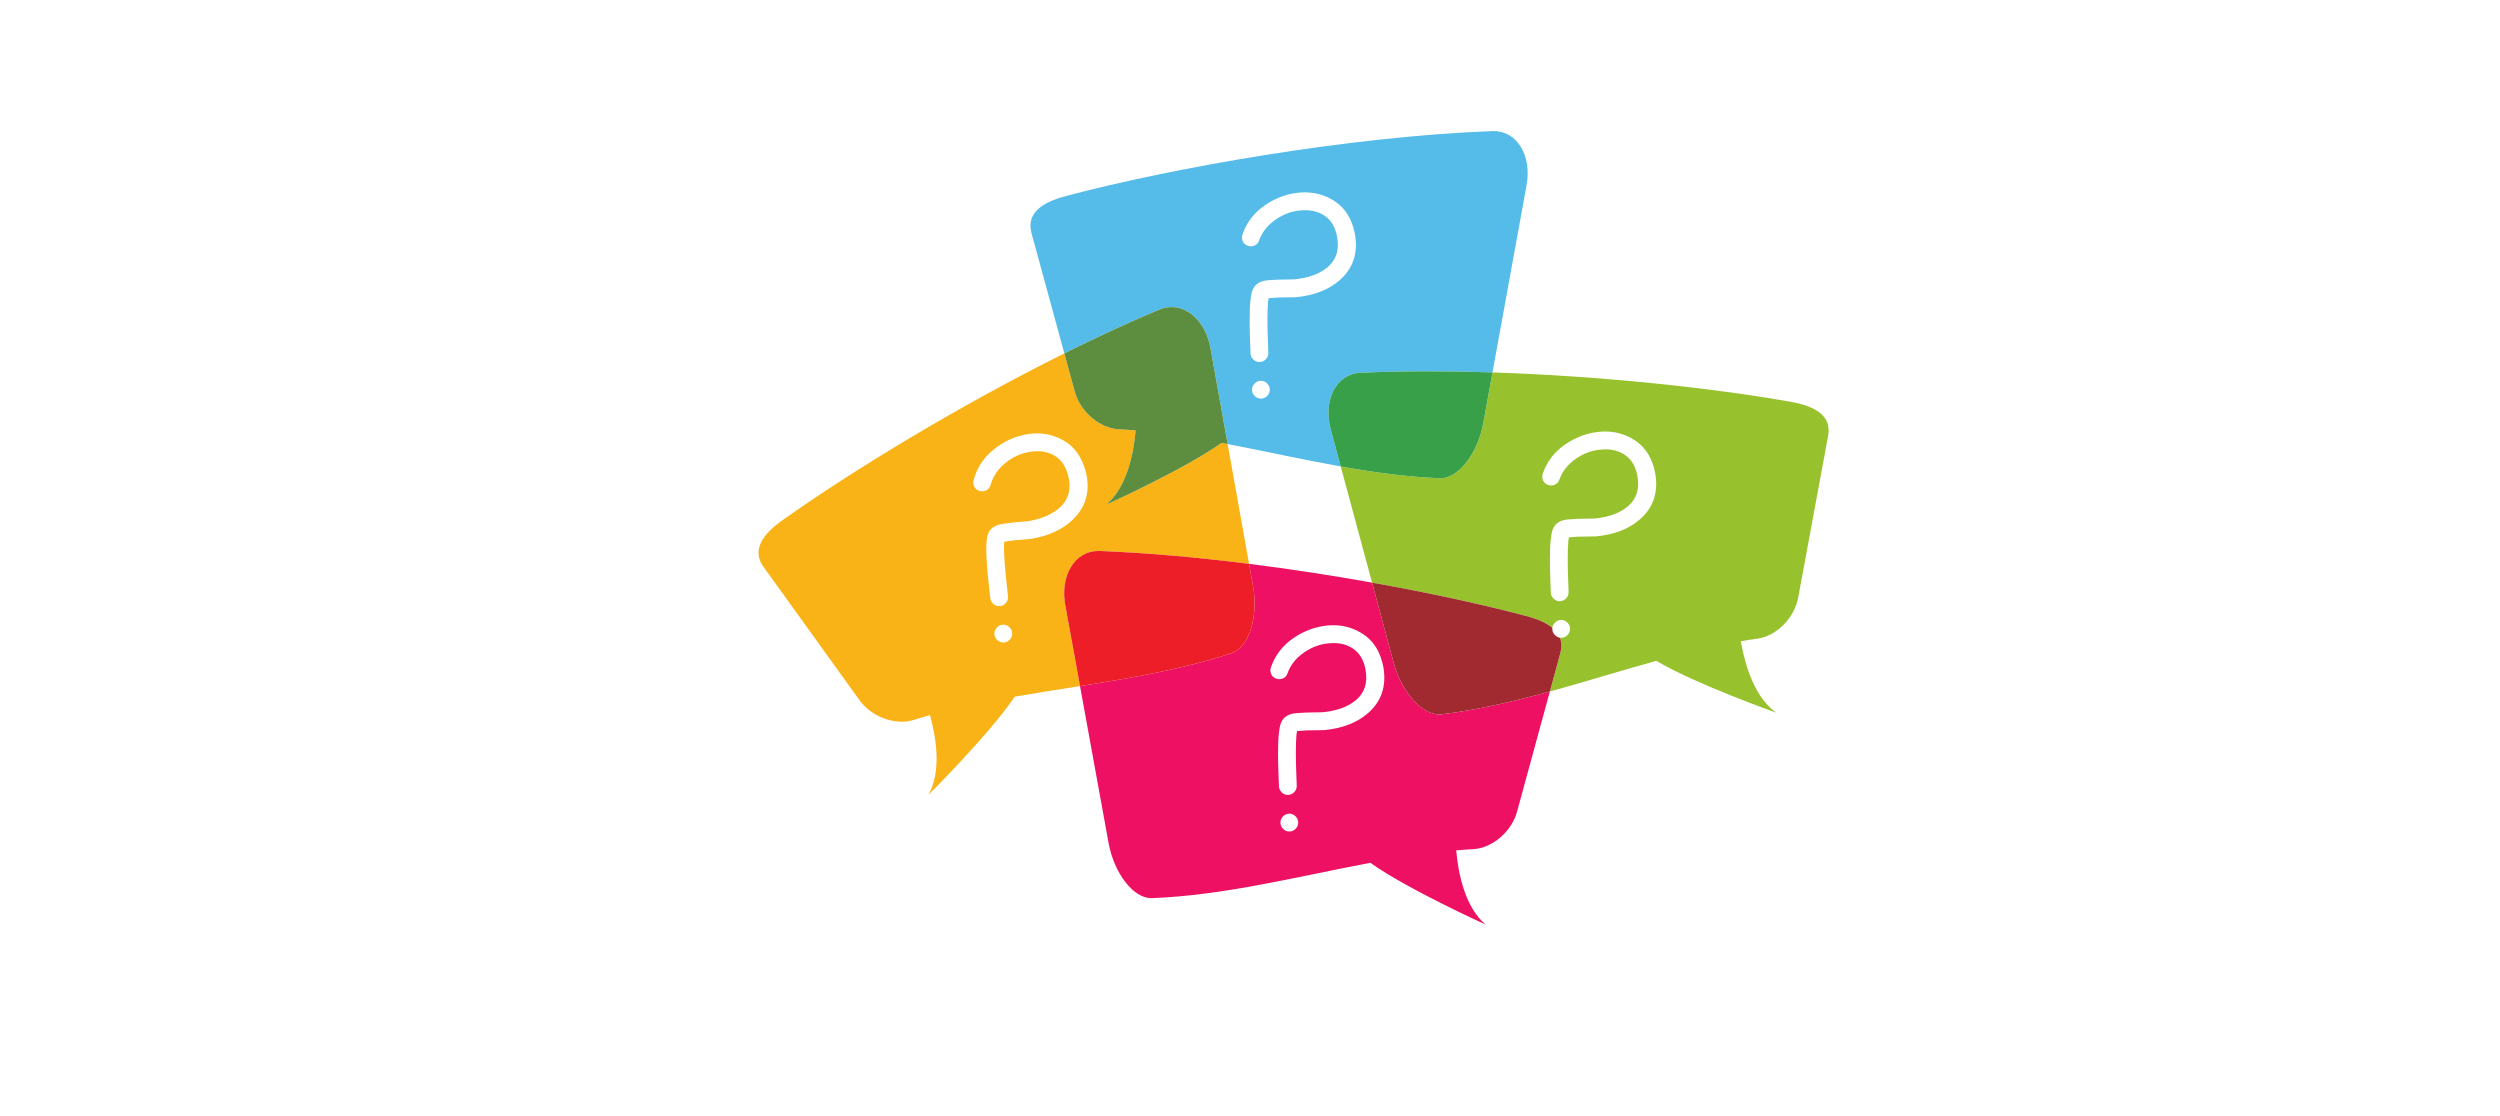 <svg xmlns="http://www.w3.org/2000/svg" xmlns:xlink="http://www.w3.org/1999/xlink" width="645" zoomAndPan="magnify" viewBox="0 0 645 288" height="288" preserveAspectRatio="xMidYMid meet" version="1.0"><defs><clipPath id="id1"><path d="M 278 145 L 400 145 L 400 238.527 L 278 238.527 Z M 278 145 " clip-rule="nonzero"/></clipPath><clipPath id="id2"><path d="M 265 33.777 L 395 33.777 L 395 121 L 265 121 Z M 265 33.777 " clip-rule="nonzero"/></clipPath></defs><rect x="-64.5" width="774" fill="rgb(100%, 100%, 100%)" y="-28.8" height="345.6" fill-opacity="1"/><rect x="-64.5" width="774" fill="rgb(100%, 100%, 100%)" y="-28.8" height="345.6" fill-opacity="1"/><rect x="-64.5" width="774" fill="rgb(100%, 100%, 100%)" y="-28.8" height="345.6" fill-opacity="1"/><path fill="rgb(97.649%, 70.2%, 9.019%)" d="M 239.547 205.07 C 242.836 199.129 241.668 190.805 239.949 184.5 C 238.5 184.902 237.059 185.324 235.629 185.773 C 234.691 186.062 233.684 186.199 232.648 186.199 C 228.699 186.199 224.324 184.172 221.801 180.719 C 213.543 169.246 205.281 157.773 197.027 146.301 C 193.836 141.941 196.754 137.84 201.949 134.156 C 220.09 121.297 247.543 104.637 274.598 91.172 C 275.508 94.496 276.414 97.824 277.324 101.152 C 278.785 106.355 283.797 110.457 288.512 110.738 C 290.008 110.816 291.504 110.93 293.004 111.062 C 292.41 117.57 290.59 125.777 285.438 130.191 C 285.438 130.191 305.668 121.027 315.145 114.266 C 315.672 114.367 316.203 114.469 316.727 114.566 C 318.57 124.867 320.41 135.172 322.254 145.473 C 309.094 143.816 295.93 142.625 283.723 142.156 C 283.602 142.152 283.484 142.152 283.367 142.152 C 277.219 142.152 273.426 148.605 274.863 156.234 C 276.121 163.16 277.383 170.082 278.645 177.008 C 273.027 177.898 267.398 178.762 261.812 179.734 C 255.293 189.395 239.547 205.07 239.547 205.07 " fill-opacity="1" fill-rule="nonzero"/><g clip-path="url(#id1)"><path fill="rgb(92.94%, 6.27%, 38.82%)" d="M 383.262 238.527 C 383.262 238.527 363.035 229.367 353.551 222.605 C 334.777 226.133 316 230.992 297.227 231.719 C 297.16 231.723 297.094 231.723 297.023 231.723 C 292.367 231.723 287.48 225.297 286.039 217.629 C 283.574 204.09 281.105 190.547 278.645 177.008 C 291.953 174.902 305.211 172.664 317.758 168.508 C 322.238 167.031 324.66 159.188 323.312 151.391 C 322.961 149.418 322.605 147.441 322.254 145.473 C 333.008 146.824 343.762 148.484 353.992 150.316 C 355.871 157.273 357.75 164.23 359.629 171.188 C 361.641 178.477 366.781 184.328 371.32 184.328 C 371.531 184.328 371.742 184.316 371.949 184.293 C 381.324 183.141 390.609 180.945 399.863 178.406 C 397.035 188.766 394.203 199.129 391.375 209.492 C 389.91 214.691 384.906 218.797 380.188 219.074 C 378.691 219.156 377.195 219.27 375.695 219.398 C 376.289 225.906 378.109 234.113 383.262 238.527 " fill-opacity="1" fill-rule="nonzero"/></g><path fill="rgb(92.94%, 11.76%, 15.289%)" d="M 278.645 177.008 C 277.383 170.082 276.121 163.16 274.863 156.234 C 273.426 148.605 277.219 142.152 283.367 142.152 C 283.484 142.152 283.602 142.152 283.723 142.156 C 295.93 142.625 309.094 143.816 322.254 145.473 C 322.605 147.441 322.961 149.418 323.312 151.391 C 324.66 159.188 322.238 167.031 317.758 168.508 C 305.211 172.664 291.953 174.902 278.645 177.008 " fill-opacity="1" fill-rule="nonzero"/><g clip-path="url(#id2)"><path fill="rgb(33.33%, 73.729%, 91.759%)" d="M 345.91 120.348 C 336.18 118.609 326.453 116.43 316.727 114.566 C 315.258 106.367 313.793 98.164 312.324 89.961 C 311.223 83.57 306.988 79.227 302.266 79.227 C 301.227 79.227 300.164 79.438 299.105 79.879 C 291.16 83.211 282.898 87.039 274.598 91.172 C 271.781 80.855 268.965 70.535 266.148 60.219 C 264.684 55.016 268.848 52.199 275.008 50.574 C 303.078 43.148 348.324 35.227 384.98 33.82 C 385.098 33.812 385.215 33.809 385.332 33.809 C 391.484 33.809 395.273 40.266 393.836 47.898 C 390.914 63.957 387.988 80.02 385.066 96.082 C 379.508 95.898 373.973 95.797 368.535 95.797 C 362.547 95.797 356.676 95.918 351.023 96.172 C 344.668 96.457 341.266 103.32 343.371 110.941 C 344.219 114.078 345.062 117.211 345.91 120.348 " fill-opacity="1" fill-rule="nonzero"/></g><path fill="rgb(36.469%, 55.289%, 24.309%)" d="M 285.438 130.191 C 290.59 125.777 292.41 117.57 293.004 111.062 C 291.504 110.93 290.008 110.816 288.512 110.738 C 283.797 110.457 278.785 106.355 277.324 101.152 C 276.414 97.824 275.508 94.496 274.598 91.172 C 282.898 87.039 291.16 83.211 299.105 79.879 C 300.164 79.438 301.227 79.227 302.266 79.227 C 306.988 79.227 311.223 83.57 312.324 89.961 C 313.793 98.164 315.258 106.367 316.727 114.566 C 316.203 114.469 315.672 114.367 315.145 114.266 C 305.668 121.027 285.438 130.191 285.438 130.191 " fill-opacity="1" fill-rule="nonzero"/><path fill="rgb(59.219%, 76.079%, 18.039%)" d="M 458.258 183.879 C 458.258 183.879 437.332 176.438 427.32 170.496 C 418.16 173.027 409.027 175.887 399.863 178.406 C 400.762 175.121 401.656 171.84 402.551 168.555 C 404.016 163.352 399.848 160.539 393.695 158.914 C 382.609 155.98 368.848 152.969 353.992 150.316 C 351.297 140.328 348.605 130.34 345.91 120.348 C 354.43 121.867 362.953 123.051 371.473 123.379 C 371.539 123.379 371.605 123.383 371.672 123.383 C 376.328 123.383 381.219 116.961 382.66 109.293 C 383.461 104.887 384.266 100.48 385.066 96.082 C 413.109 97.004 441.828 100.098 462.008 103.668 C 468.277 104.773 472.668 107.227 471.641 112.539 C 469.066 126.445 466.492 140.355 463.918 154.262 C 462.895 159.566 458.246 164.078 453.57 164.75 C 452.086 164.953 450.602 165.191 449.121 165.445 C 450.258 171.883 452.75 179.91 458.258 183.879 " fill-opacity="1" fill-rule="nonzero"/><path fill="rgb(63.139%, 16.08%, 18.819%)" d="M 371.32 184.328 C 366.781 184.328 361.641 178.477 359.629 171.188 C 357.75 164.23 355.871 157.273 353.992 150.316 C 368.848 152.969 382.609 155.98 393.695 158.914 C 399.848 160.539 404.016 163.352 402.551 168.555 C 401.656 171.84 400.762 175.121 399.863 178.406 C 390.609 180.945 381.324 183.141 371.949 184.293 C 371.742 184.316 371.531 184.328 371.32 184.328 " fill-opacity="1" fill-rule="nonzero"/><path fill="rgb(21.57%, 62.749%, 28.239%)" d="M 371.672 123.383 C 371.605 123.383 371.539 123.379 371.473 123.379 C 362.953 123.051 354.43 121.867 345.91 120.348 C 345.062 117.211 344.219 114.078 343.371 110.941 C 341.266 103.32 344.668 96.457 351.023 96.172 C 356.676 95.918 362.547 95.797 368.535 95.797 C 373.973 95.797 379.508 95.898 385.066 96.082 C 384.266 100.48 383.461 104.887 382.66 109.293 C 381.219 116.961 376.328 123.383 371.672 123.383 " fill-opacity="1" fill-rule="nonzero"/><path fill="rgb(100%, 100%, 100%)" d="M 326.922 98.934 C 327.383 99.391 327.613 99.93 327.613 100.543 C 327.613 101.156 327.383 101.695 326.922 102.156 C 326.465 102.613 325.926 102.848 325.316 102.848 C 324.703 102.848 324.168 102.613 323.707 102.156 C 323.246 101.695 323.02 101.156 323.02 100.543 C 323.02 99.93 323.246 99.391 323.707 98.934 C 324.168 98.473 324.703 98.242 325.316 98.242 C 325.926 98.242 326.465 98.473 326.922 98.934 Z M 320.566 60.492 C 321.637 57.371 323.578 54.852 326.387 52.934 C 329.195 51.016 332.207 49.93 335.426 49.672 C 338.797 49.418 341.82 50.199 344.5 52.012 C 347.18 53.832 348.875 56.656 349.59 60.492 C 350.41 65.352 349.082 69.293 345.609 72.309 C 342.801 74.762 339.051 76.223 334.352 76.68 C 334.199 76.68 332.641 76.707 329.68 76.758 C 328.812 76.809 328.125 76.863 327.613 76.914 L 327.305 76.914 C 327.254 77.168 327.203 77.5 327.156 77.91 C 327.051 79.086 327 80.672 327 82.664 C 327 84.152 327.039 85.902 327.117 87.922 C 327.191 89.941 327.23 91.004 327.23 91.105 C 327.23 91.723 327 92.258 326.539 92.719 C 326.082 93.18 325.543 93.406 324.93 93.406 C 324.32 93.406 323.785 93.18 323.324 92.719 C 322.863 92.258 322.633 91.723 322.633 91.105 C 322.633 91.004 322.594 89.941 322.52 87.922 C 322.445 85.902 322.406 84.176 322.406 82.742 C 322.406 80.492 322.484 78.703 322.633 77.375 C 322.738 76.504 322.863 75.789 323.02 75.223 C 323.375 74.152 323.938 73.41 324.703 73 C 325.262 72.641 326.055 72.41 327.078 72.309 C 327.738 72.258 328.582 72.207 329.602 72.156 L 333.891 72.078 C 337.617 71.723 340.527 70.645 342.621 68.855 C 344.77 66.965 345.559 64.43 344.996 61.258 C 344.586 58.754 343.543 56.914 341.855 55.734 C 340.172 54.559 338.133 54.074 335.73 54.277 C 333.383 54.43 331.176 55.223 329.105 56.656 C 327.039 58.09 325.621 59.879 324.855 62.027 C 324.648 62.641 324.266 63.074 323.707 63.332 C 323.145 63.586 322.559 63.613 321.945 63.41 C 321.332 63.203 320.898 62.82 320.645 62.258 C 320.387 61.695 320.363 61.105 320.566 60.492 " fill-opacity="1" fill-rule="nonzero"/><path fill="rgb(100%, 100%, 100%)" d="M 260.336 161.742 C 260.828 162.168 261.098 162.688 261.141 163.301 C 261.188 163.91 260.996 164.465 260.574 164.957 C 260.145 165.449 259.629 165.719 259.016 165.766 C 258.406 165.809 257.855 165.617 257.363 165.191 C 256.871 164.766 256.605 164.25 256.559 163.637 C 256.516 163.023 256.703 162.473 257.129 161.977 C 257.551 161.484 258.07 161.219 258.684 161.172 C 259.293 161.125 259.844 161.32 260.336 161.742 Z M 251.195 123.871 C 252.035 120.68 253.789 118.027 256.445 115.906 C 259.109 113.789 262.035 112.484 265.223 111.992 C 268.566 111.492 271.641 112.047 274.441 113.664 C 277.25 115.277 279.148 117.973 280.141 121.742 C 281.312 126.531 280.273 130.559 277.031 133.824 C 274.41 136.477 270.773 138.203 266.121 139.008 C 265.973 139.02 264.418 139.16 261.469 139.426 C 260.605 139.539 259.922 139.641 259.418 139.73 L 259.113 139.754 C 259.078 140.012 259.051 140.348 259.031 140.762 C 259.016 141.941 259.082 143.527 259.227 145.516 C 259.332 146.996 259.5 148.738 259.727 150.75 C 259.949 152.758 260.062 153.812 260.07 153.914 C 260.117 154.527 259.926 155.082 259.504 155.57 C 259.074 156.066 258.559 156.336 257.945 156.379 C 257.336 156.426 256.785 156.234 256.293 155.809 C 255.801 155.383 255.535 154.863 255.488 154.25 C 255.48 154.148 255.363 153.094 255.141 151.086 C 254.918 149.078 254.754 147.355 254.648 145.93 C 254.484 143.684 254.43 141.891 254.488 140.555 C 254.527 139.68 254.602 138.953 254.711 138.383 C 254.988 137.285 255.496 136.504 256.23 136.043 C 256.766 135.645 257.539 135.355 258.547 135.176 C 259.203 135.078 260.043 134.965 261.055 134.84 L 265.328 134.449 C 269.02 133.82 271.844 132.535 273.801 130.598 C 275.801 128.551 276.406 125.969 275.613 122.848 C 275.023 120.379 273.848 118.617 272.082 117.566 C 270.312 116.516 268.242 116.18 265.863 116.562 C 263.531 116.887 261.387 117.84 259.434 119.418 C 257.473 121 256.188 122.887 255.586 125.086 C 255.426 125.715 255.074 126.176 254.531 126.473 C 253.988 126.77 253.41 126.836 252.781 126.676 C 252.156 126.52 251.695 126.168 251.398 125.625 C 251.102 125.082 251.035 124.496 251.195 123.871 " fill-opacity="1" fill-rule="nonzero"/><path fill="rgb(100%, 100%, 100%)" d="M 334.254 210.617 C 334.715 211.078 334.941 211.613 334.941 212.23 C 334.941 212.84 334.715 213.379 334.254 213.84 C 333.793 214.301 333.258 214.531 332.645 214.531 C 332.035 214.531 331.496 214.301 331.039 213.84 C 330.578 213.379 330.348 212.84 330.348 212.23 C 330.348 211.613 330.578 211.078 331.039 210.617 C 331.496 210.156 332.035 209.926 332.645 209.926 C 333.258 209.926 333.793 210.156 334.254 210.617 Z M 327.895 172.176 C 328.969 169.055 330.906 166.535 333.719 164.617 C 336.523 162.699 339.535 161.613 342.754 161.355 C 346.121 161.102 349.148 161.883 351.828 163.699 C 354.508 165.512 356.203 168.34 356.922 172.176 C 357.738 177.035 356.41 180.973 352.941 183.992 C 350.129 186.445 346.379 187.906 341.684 188.367 C 341.527 188.367 339.973 188.391 337.012 188.441 C 336.141 188.492 335.453 188.543 334.941 188.598 L 334.637 188.598 C 334.582 188.852 334.531 189.184 334.48 189.594 C 334.383 190.77 334.332 192.355 334.332 194.352 C 334.332 195.836 334.371 197.586 334.445 199.605 C 334.52 201.625 334.559 202.688 334.559 202.789 C 334.559 203.406 334.332 203.941 333.871 204.402 C 333.41 204.859 332.875 205.094 332.262 205.094 C 331.648 205.094 331.113 204.859 330.652 204.402 C 330.195 203.941 329.965 203.406 329.965 202.789 C 329.965 202.688 329.926 201.625 329.848 199.605 C 329.773 197.586 329.734 195.859 329.734 194.426 C 329.734 192.176 329.809 190.387 329.965 189.055 C 330.066 188.188 330.195 187.473 330.348 186.906 C 330.707 185.832 331.266 185.094 332.035 184.684 C 332.594 184.328 333.387 184.094 334.406 183.992 C 335.07 183.941 335.91 183.891 336.934 183.836 L 341.223 183.762 C 344.949 183.402 347.855 182.332 349.953 180.539 C 352.098 178.648 352.887 176.113 352.328 172.941 C 351.918 170.438 350.871 168.594 349.188 167.418 C 347.5 166.242 345.457 165.754 343.062 165.961 C 340.711 166.113 338.504 166.906 336.438 168.34 C 334.371 169.77 332.953 171.562 332.184 173.711 C 331.98 174.324 331.598 174.762 331.039 175.016 C 330.473 175.27 329.887 175.297 329.277 175.09 C 328.664 174.887 328.227 174.504 327.973 173.941 C 327.719 173.375 327.691 172.789 327.895 172.176 " fill-opacity="1" fill-rule="nonzero"/><path fill="rgb(100%, 100%, 100%)" d="M 404.395 160.637 C 404.855 161.098 405.082 161.633 405.082 162.25 C 405.082 162.859 404.855 163.398 404.395 163.859 C 403.938 164.316 403.398 164.551 402.785 164.551 C 402.172 164.551 401.637 164.316 401.18 163.859 C 400.719 163.398 400.488 162.859 400.488 162.25 C 400.488 161.633 400.719 161.098 401.18 160.637 C 401.637 160.176 402.172 159.945 402.785 159.945 C 403.398 159.945 403.938 160.176 404.395 160.637 Z M 398.035 122.195 C 399.109 119.078 401.047 116.555 403.859 114.637 C 406.668 112.719 409.68 111.633 412.895 111.375 C 416.266 111.121 419.293 111.902 421.973 113.715 C 424.652 115.535 426.348 118.359 427.062 122.195 C 427.879 127.055 426.551 130.992 423.078 134.012 C 420.273 136.465 416.52 137.926 411.824 138.383 C 411.668 138.383 410.109 138.41 407.152 138.461 C 406.285 138.512 405.594 138.566 405.082 138.617 L 404.777 138.617 C 404.727 138.871 404.676 139.203 404.625 139.609 C 404.52 140.789 404.473 142.375 404.473 144.367 C 404.473 145.855 404.512 147.605 404.586 149.625 C 404.664 151.645 404.699 152.707 404.699 152.809 C 404.699 153.426 404.473 153.961 404.012 154.422 C 403.555 154.883 403.016 155.113 402.402 155.113 C 401.789 155.113 401.258 154.883 400.793 154.422 C 400.336 153.961 400.105 153.426 400.105 152.809 C 400.105 152.707 400.066 151.645 399.992 149.625 C 399.914 147.605 399.875 145.879 399.875 144.445 C 399.875 142.195 399.953 140.406 400.105 139.078 C 400.207 138.207 400.336 137.492 400.488 136.926 C 400.844 135.855 401.406 135.113 402.172 134.703 C 402.734 134.344 403.527 134.113 404.547 134.012 C 405.211 133.961 406.051 133.91 407.074 133.859 L 411.363 133.781 C 415.09 133.426 418 132.352 420.094 130.559 C 422.238 128.668 423.027 126.133 422.469 122.961 C 422.059 120.457 421.012 118.617 419.328 117.438 C 417.645 116.262 415.602 115.777 413.203 115.98 C 410.852 116.133 408.645 116.926 406.578 118.359 C 404.512 119.793 403.09 121.582 402.328 123.73 C 402.121 124.344 401.738 124.781 401.18 125.035 C 400.617 125.289 400.027 125.316 399.418 125.113 C 398.805 124.906 398.367 124.523 398.113 123.961 C 397.859 123.398 397.832 122.809 398.035 122.195 " fill-opacity="1" fill-rule="nonzero"/></svg>